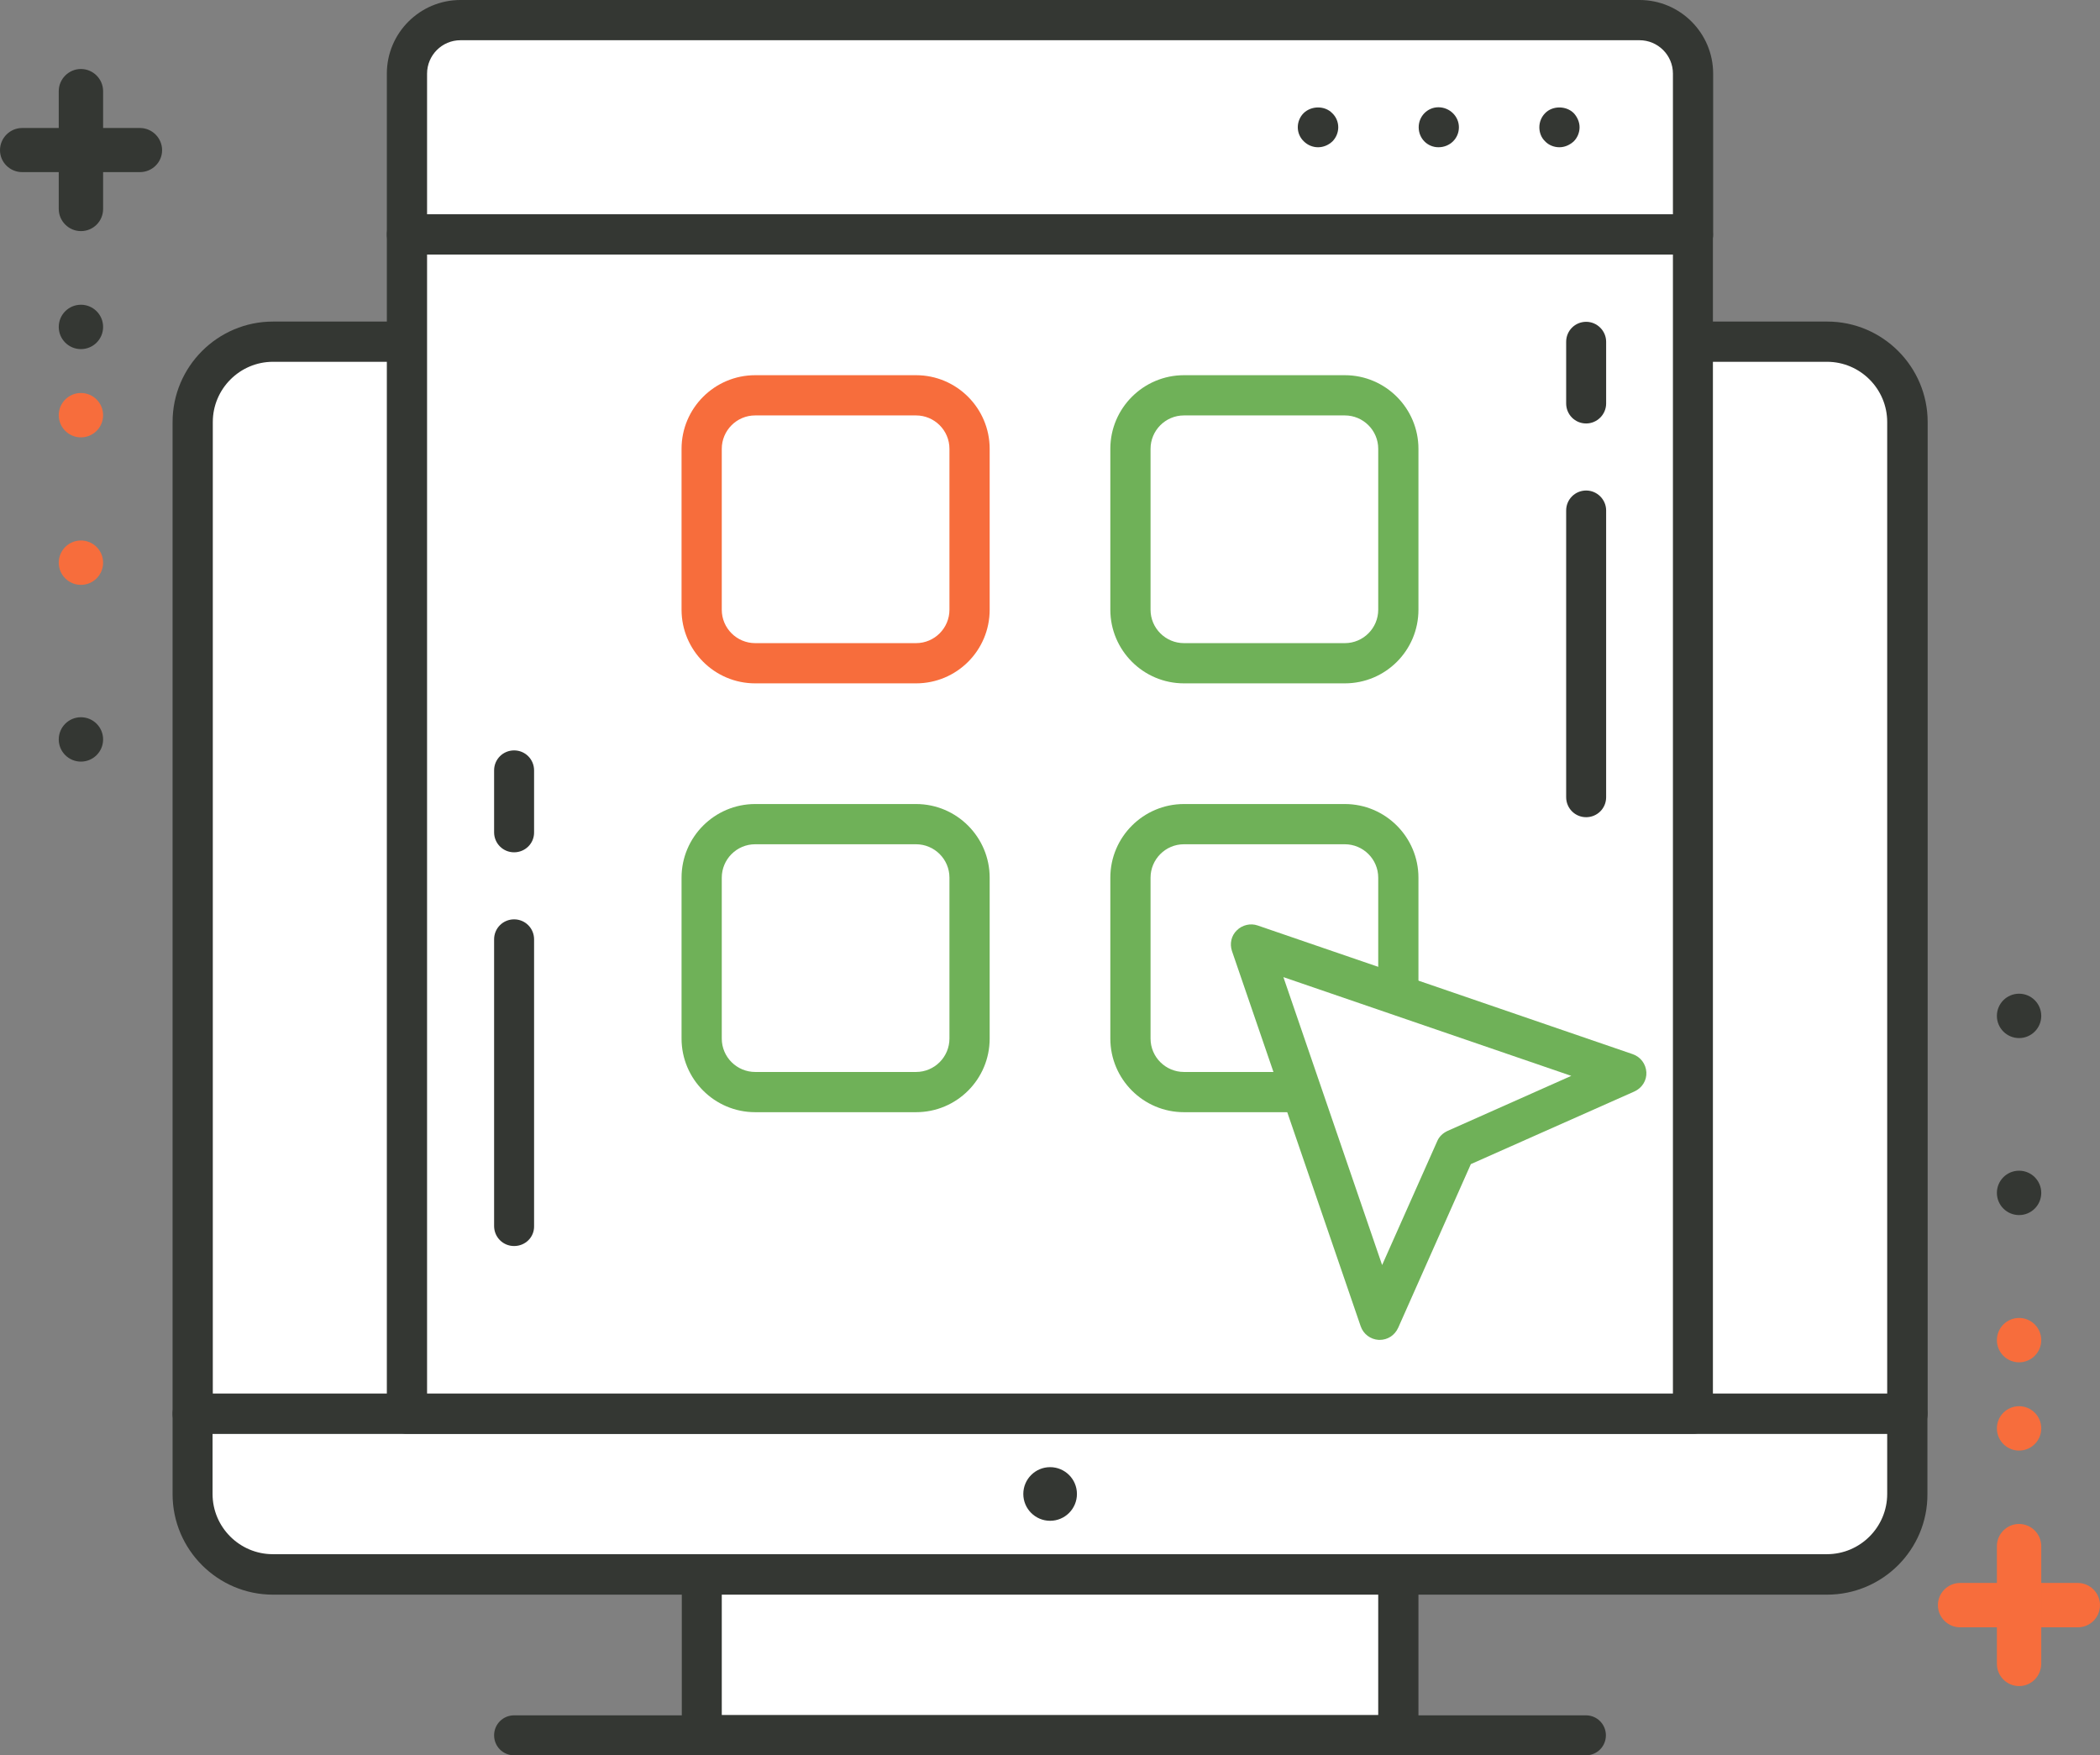 <?xml version="1.0" encoding="utf-8"?>
<!-- Generator: Adobe Illustrator 23.1.0, SVG Export Plug-In . SVG Version: 6.00 Build 0)  -->
<svg version="1.1" id="layer_1"
  xmlns="http://www.w3.org/2000/svg"
  xmlns:xlink="http://www.w3.org/1999/xlink" x="0px" y="0px" viewBox="0 0 86.15 72" style="enable-background:new 0 0 86.15 72;" xml:space="preserve">
  <rect x="0" y="0" width="86.15" height="72" fill="#808080" stroke="none"/>
  <g>
    <path style="fill:#FFFFFF;" d="M74.95,14.02H11.2c-1.82,0-3.3,1.48-3.3,3.3v40.67v3.3c0,1.82,1.48,3.3,3.3,3.3h17.59v6.59h28.58
                                    v-6.59h17.59c1.82,0,3.3-1.48,3.3-3.3v-3.3V17.31C78.25,15.49,76.78,14.02,74.95,14.02z"/>
    <path style="fill:#343733;" d="M57.37,72H28.79c-0.46,0-0.82-0.37-0.82-0.82v-6.59c0-0.46,0.37-0.82,0.82-0.82h28.58
                                    c0.46,0,0.82,0.37,0.82,0.82v6.59C58.19,71.63,57.82,72,57.37,72z M29.61,70.35h26.93v-4.95H29.61V70.35z"/>
    <path style="fill:#343733;" d="M65.06,72H21.09c-0.46,0-0.82-0.37-0.82-0.82c0-0.46,0.37-0.82,0.82-0.82h43.97
                                    c0.46,0,0.82,0.37,0.82,0.82C65.88,71.63,65.52,72,65.06,72z"/>
    <path style="fill:#343733;" d="M74.95,65.41H11.2c-2.27,0-4.12-1.85-4.12-4.12v-3.3c0-0.46,0.37-0.82,0.82-0.82h70.35
                                    c0.46,0,0.82,0.37,0.82,0.82v3.3C79.08,63.56,77.23,65.41,74.95,65.41z M8.72,58.81v2.47c0,1.36,1.11,2.47,2.47,2.47h63.76
                                    c1.36,0,2.47-1.11,2.47-2.47v-2.47H8.72z"/>
    <circle style="fill:#343733;" cx="43.08" cy="61.28" r="1.1"/>
    <path style="fill:#343733;" d="M78.25,58.81H7.9c-0.46,0-0.82-0.37-0.82-0.82V17.31c0-2.27,1.85-4.12,4.12-4.12h63.76
                                    c2.27,0,4.12,1.85,4.12,4.12v40.67C79.08,58.44,78.71,58.81,78.25,58.81z M8.72,57.16h68.7V17.31c0-1.36-1.11-2.47-2.47-2.47H11.2
                                    c-1.36,0-2.47,1.11-2.47,2.47V57.16z"/>
    <path style="fill:#FFFFFF;" d="M67.26,0.82H18.89c-1.21,0-2.2,0.98-2.2,2.2v6.6v48.37h52.76V9.62v-6.6
                                    C69.46,1.81,68.47,0.82,67.26,0.82z"/>
    <path style="fill:#343733;" d="M69.46,58.81H16.69c-0.46,0-0.82-0.37-0.82-0.82V9.62c0-0.46,0.37-0.82,0.82-0.82h52.76
                                    c0.46,0,0.82,0.37,0.82,0.82v48.37C70.28,58.44,69.91,58.81,69.46,58.81z M17.52,57.16h51.11V10.44H17.52V57.16z"/>
    <path style="fill:#343733;" d="M69.46,10.44H16.69c-0.46,0-0.82-0.37-0.82-0.82v-6.6c0-1.67,1.36-3.02,3.02-3.02h48.37
                                    c1.67,0,3.02,1.36,3.02,3.02v6.6C70.28,10.07,69.91,10.44,69.46,10.44z M17.52,8.79h51.11V3.02c0-0.76-0.62-1.37-1.37-1.37H18.89
                                    c-0.76,0-1.37,0.62-1.37,1.37V8.79z"/>
    <path style="fill:#343733;" d="M63.97,6.04c-0.22,0-0.44-0.09-0.58-0.24c-0.16-0.15-0.24-0.36-0.24-0.58
                                    c0-0.22,0.09-0.43,0.24-0.58c0.3-0.31,0.86-0.31,1.17,0c0.14,0.15,0.24,0.36,0.24,0.58c0,0.22-0.09,0.43-0.24,0.58
                                    C64.38,5.96,64.18,6.04,63.97,6.04z"/>
    <path style="fill:#343733;" d="M58.2,5.22c0-0.45,0.36-0.82,0.81-0.82l0,0c0.46,0,0.84,0.37,0.84,0.82l0,0
                                    c0,0.46-0.37,0.82-0.84,0.82l0,0C58.56,6.04,58.2,5.68,58.2,5.22z"/>
    <path style="fill:#343733;" d="M54.07,6.04c-0.22,0-0.43-0.09-0.58-0.24c-0.16-0.15-0.25-0.36-0.25-0.58
                                    c0-0.22,0.09-0.43,0.24-0.58c0.32-0.31,0.87-0.31,1.17,0C54.81,4.79,54.9,5,54.9,5.22c0,0.22-0.09,0.43-0.24,0.58
                                    C54.49,5.96,54.28,6.04,54.07,6.04z"/>
    <path style="fill:#F76D3C;" d="M37.58,28.03h-6.6c-1.67,0-3.02-1.36-3.02-3.02v-6.6c0-1.67,1.36-3.02,3.02-3.02h6.6
                                    c1.67,0,3.02,1.36,3.02,3.02v6.6C40.6,26.68,39.25,28.03,37.58,28.03z M30.98,17.04c-0.76,0-1.37,0.62-1.37,1.37v6.6
                                    c0,0.76,0.62,1.37,1.37,1.37h6.6c0.76,0,1.37-0.62,1.37-1.37v-6.6c0-0.76-0.62-1.37-1.37-1.37H30.98z"/>
    <path style="fill:#6FB158;" d="M55.17,28.03h-6.6c-1.67,0-3.02-1.36-3.02-3.02v-6.6c0-1.67,1.36-3.02,3.02-3.02h6.6
                                    c1.67,0,3.02,1.36,3.02,3.02v6.6C58.19,26.68,56.84,28.03,55.17,28.03z M48.57,17.04c-0.76,0-1.37,0.62-1.37,1.37v6.6
                                    c0,0.76,0.62,1.37,1.37,1.37h6.6c0.76,0,1.37-0.62,1.37-1.37v-6.6c0-0.76-0.62-1.37-1.37-1.37H48.57z"/>
    <path style="fill:#6FB158;" d="M37.58,45.62h-6.6c-1.67,0-3.02-1.36-3.02-3.02V36c0-1.67,1.36-3.02,3.02-3.02h6.6
                                    c1.67,0,3.02,1.36,3.02,3.02v6.6C40.6,44.27,39.25,45.62,37.58,45.62z M30.98,34.63c-0.76,0-1.37,0.62-1.37,1.37v6.6
                                    c0,0.76,0.62,1.37,1.37,1.37h6.6c0.76,0,1.37-0.62,1.37-1.37V36c0-0.76-0.62-1.37-1.37-1.37H30.98z"/>
    <path style="fill:#6FB158;" d="M55.17,45.62h-6.6c-1.67,0-3.02-1.36-3.02-3.02V36c0-1.67,1.36-3.02,3.02-3.02h6.6
                                    c1.67,0,3.02,1.36,3.02,3.02v6.6C58.19,44.27,56.84,45.62,55.17,45.62z M48.57,34.63c-0.76,0-1.37,0.62-1.37,1.37v6.6
                                    c0,0.76,0.62,1.37,1.37,1.37h6.6c0.76,0,1.37-0.62,1.37-1.37V36c0-0.76-0.62-1.37-1.37-1.37H48.57z"/>
    <polygon style="fill:#FFFFFF;" points="51.32,38.75 66.71,44.03 59.71,47.14 56.6,54.14 	"/>
    <path style="fill:#6FB158;" d="M56.6,54.96c-0.01,0-0.02,0-0.04,0c-0.34-0.02-0.63-0.24-0.74-0.56l-5.28-15.39
                                    c-0.1-0.3-0.03-0.63,0.2-0.85c0.22-0.22,0.56-0.3,0.85-0.2l15.39,5.28c0.32,0.11,0.54,0.4,0.56,0.74c0.02,0.34-0.18,0.65-0.49,0.79
                                    l-6.71,2.98l-2.98,6.71C57.22,54.77,56.93,54.96,56.6,54.96z M52.65,40.08l4.05,11.81l2.26-5.08c0.08-0.19,0.23-0.33,0.42-0.42
                                    l5.08-2.26L52.65,40.08z"/>
    <path style="fill:#343733;" d="M21.09,51.11c-0.46,0-0.82-0.37-0.82-0.82V38.53c0-0.46,0.37-0.82,0.82-0.82
                                    c0.46,0,0.82,0.37,0.82,0.82v11.76C21.92,50.75,21.55,51.11,21.09,51.11z"/>
    <path style="fill:#343733;" d="M21.09,34.96c-0.46,0-0.82-0.37-0.82-0.82V31.6c0-0.46,0.37-0.82,0.82-0.82
                                    c0.46,0,0.82,0.37,0.82,0.82v2.53C21.92,34.59,21.55,34.96,21.09,34.96z"/>
    <path style="fill:#343733;" d="M65.07,33.52c-0.46,0-0.82-0.37-0.82-0.82V20.94c0-0.46,0.37-0.82,0.82-0.82s0.82,0.37,0.82,0.82
                                    V32.7C65.89,33.16,65.52,33.52,65.07,33.52z"/>
    <path style="fill:#343733;" d="M65.07,17.37c-0.46,0-0.82-0.37-0.82-0.82v-2.53c0-0.46,0.37-0.82,0.82-0.82s0.82,0.37,0.82,0.82
                                    v2.53C65.89,17,65.52,17.37,65.07,17.37z"/>
    <g>
      <g>
        <path style="fill:#343733;" d="M5.74,7.06H0.91C0.41,7.06,0,6.66,0,6.16c0-0.5,0.41-0.91,0.91-0.91h4.83
                                            c0.5,0,0.91,0.41,0.91,0.91C6.65,6.66,6.24,7.06,5.74,7.06z"/>
      </g>
      <g>
        <path style="fill:#343733;" d="M3.32,9.48c-0.5,0-0.91-0.41-0.91-0.91V3.74c0-0.5,0.41-0.91,0.91-0.91c0.5,0,0.91,0.41,0.91,0.91
                                            v4.83C4.23,9.08,3.82,9.48,3.32,9.48z"/>
      </g>
      <g>
        <circle style="fill:#343733;" cx="3.32" cy="13.41" r="0.91"/>
      </g>
      <g>
        <circle style="fill:#F76D3C;" cx="3.32" cy="17.03" r="0.91"/>
      </g>
      <g>
        <circle style="fill:#F76D3C;" cx="3.32" cy="23.08" r="0.91"/>
      </g>
      <g>
        <circle style="fill:#343733;" cx="3.32" cy="30.33" r="0.91"/>
      </g>
    </g>
    <g>
      <g>
        <path style="fill:#F76D3C;" d="M85.24,66.75h-4.83c-0.5,0-0.91-0.41-0.91-0.91c0-0.5,0.41-0.91,0.91-0.91h4.83
                                            c0.5,0,0.91,0.41,0.91,0.91C86.15,66.34,85.75,66.75,85.24,66.75z"/>
      </g>
      <g>
        <path style="fill:#F76D3C;" d="M82.83,69.16c-0.5,0-0.91-0.41-0.91-0.91v-4.83c0-0.5,0.41-0.91,0.91-0.91
                                            c0.5,0,0.91,0.41,0.91,0.91v4.83C83.73,68.76,83.33,69.16,82.83,69.16z"/>
      </g>
      <g>
        <circle style="fill:#F76D3C;" cx="82.83" cy="58.59" r="0.91"/>
      </g>
      <g>
        <circle style="fill:#F76D3C;" cx="82.83" cy="54.97" r="0.91"/>
      </g>
      <g>
        <circle style="fill:#343733;" cx="82.83" cy="48.93" r="0.91"/>
      </g>
      <g>
        <circle style="fill:#343733;" cx="82.83" cy="41.67" r="0.91"/>
      </g>
    </g>
  </g>
</svg>